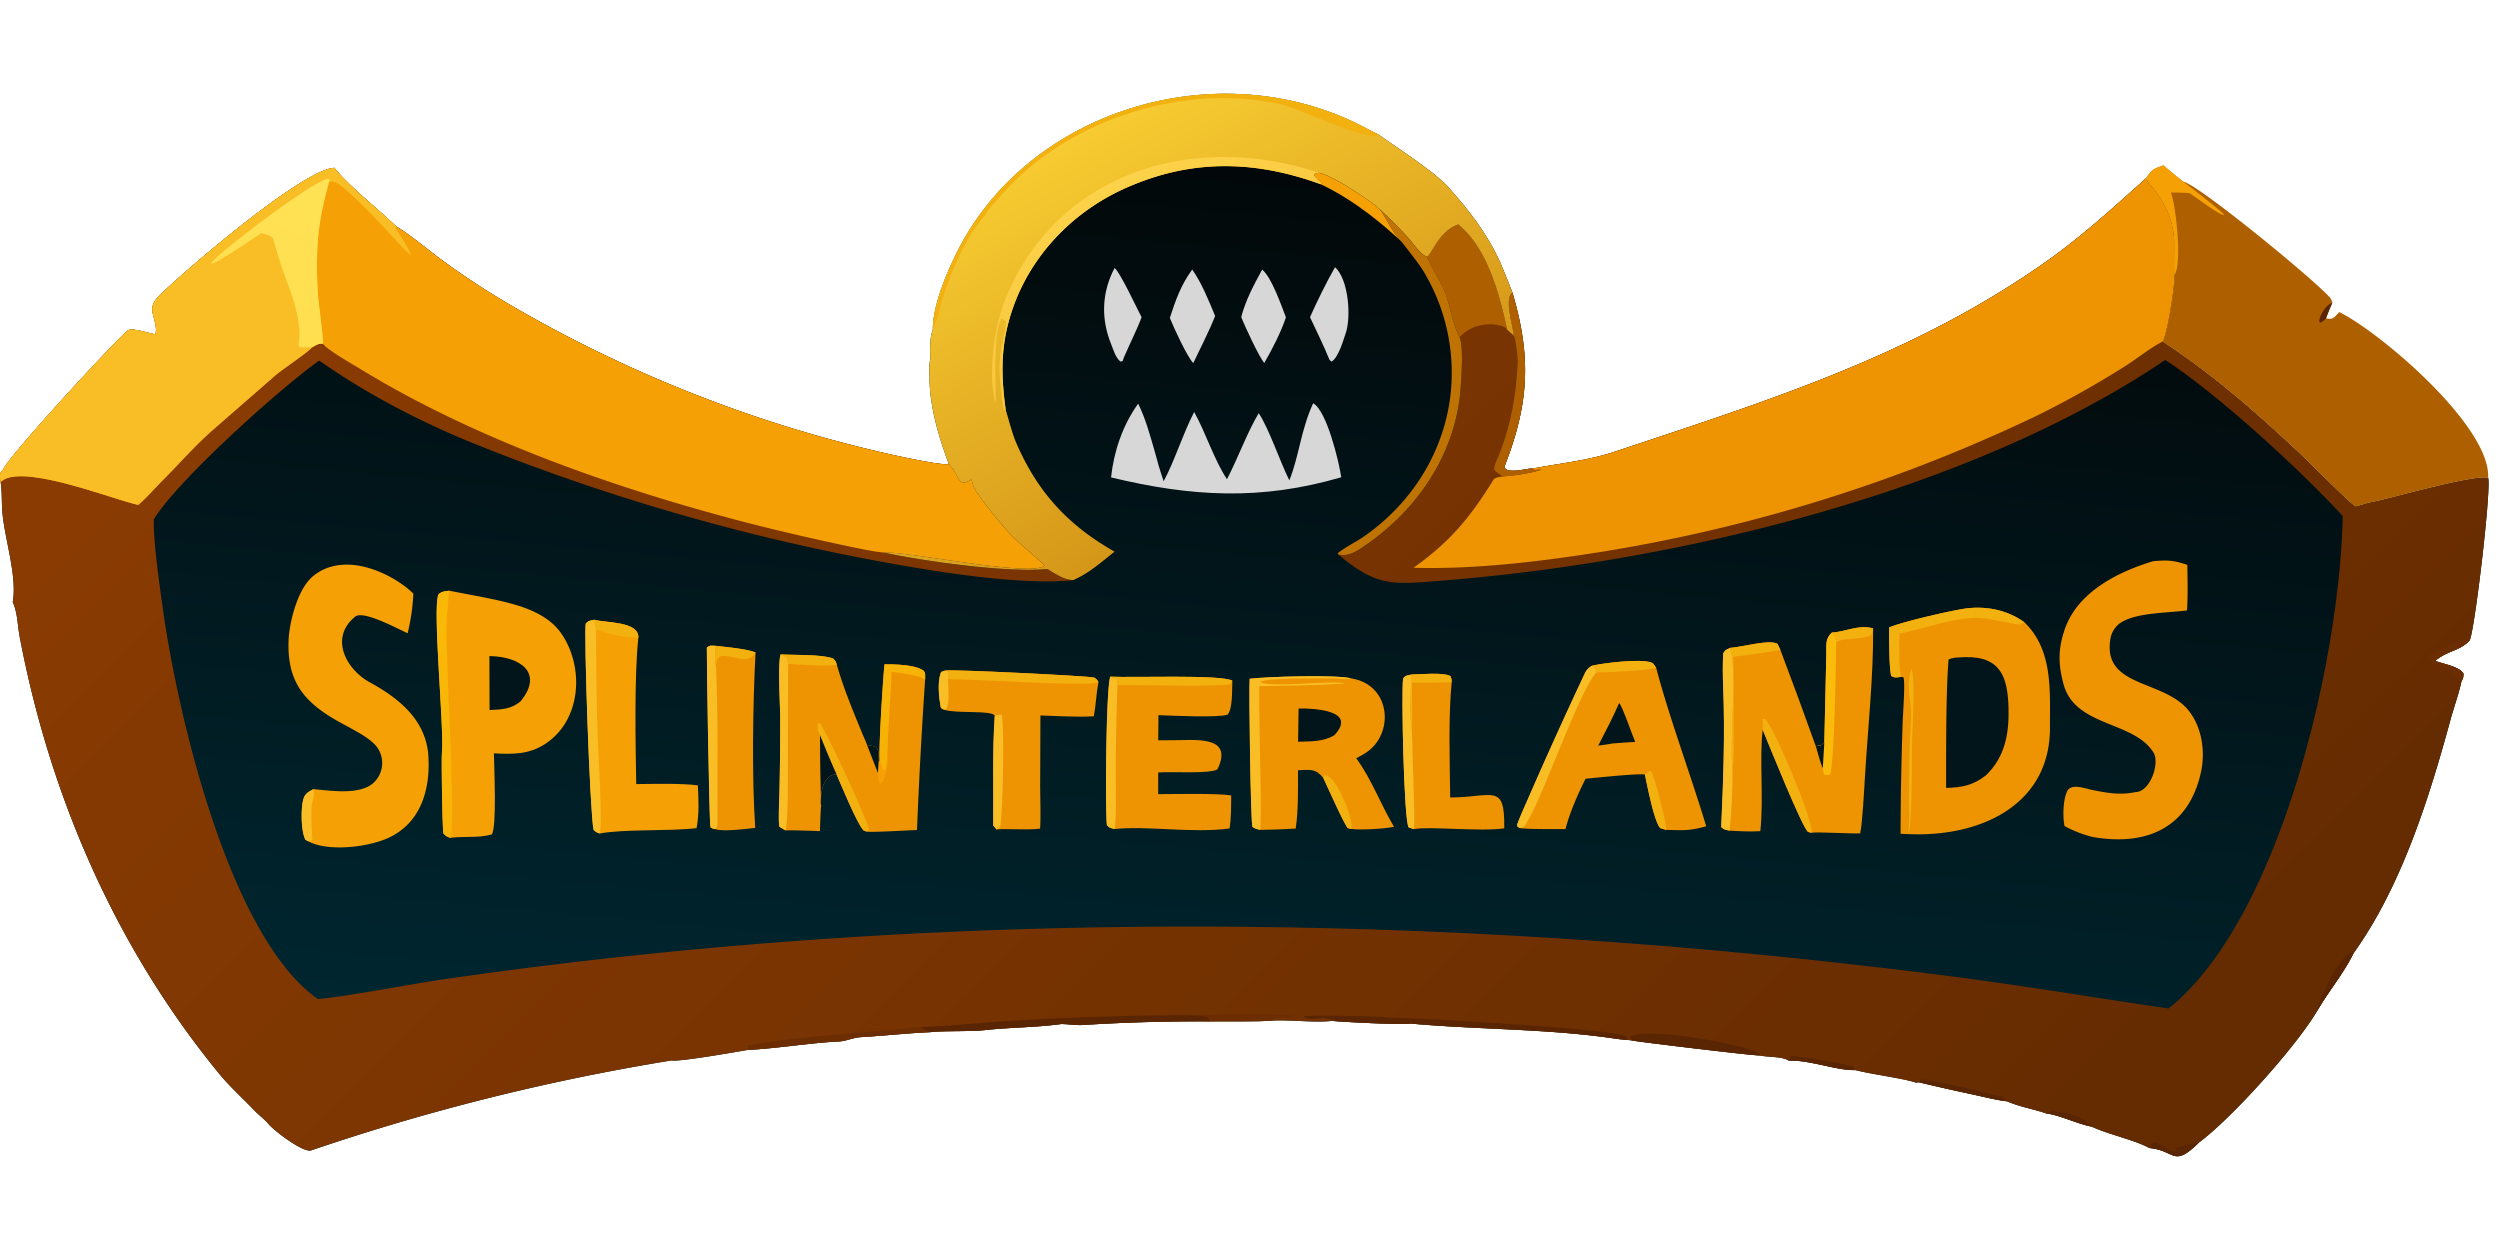 <svg width="80" height="40" fill="none" xmlns="http://www.w3.org/2000/svg"><path d="M29.851 10.561c-.016-.787.49-1.953.853-2.647 2.222-4.243 7.85-6.115 12.409-4.105.364.16.657.328 1.006.5.636.451 1.782 1.186 2.222 1.674.662.734 1.263 1.52 1.667 2.415.04.086.408.991.39.964.612 2.066.528 3.543-.232 5.509-.135.35.76.111.836.12.043.002.055 0 .096-.008.856-.16 1.742-.252 2.568-.527 4.905-1.638 9.601-3.086 13.899-6.148 1.102-.786 2.108-1.709 3.102-2.598.075.203.894.835.91 2.07.004.304-.023.744.005 1.03.027.277-.23 1.913-.379 2.121 1.676 1.099 3.07 2.343 4.508 3.692.34.32 1.36 1.368 1.657 1.582.16-.021.353-.114.593-.148.695-.147 3.15-.86 3.66-.766.104.392-.442 4.975-.595 5.207-.347.355-.668.295-1.103.65.311.112.788.187.908.41-.001.128-.015.143-.07.266-.06.314-.242.83-.335 1.17-.686 2.518-1.568 5.355-3.114 7.512-.326.66-.795 1.21-1.16 1.837-.656 1.122-2.727 3.434-3.786 4.218-.84.824-.742.25-1.594.174-.44-.25-1.321-.437-1.843-.685-.387-.063-1.12-.401-1.424-.411-.457-.16-.816-.2-1.292-.4-.237-.017-.768-.147-1.02-.202-.6-.128-1.2-.263-1.796-.406l-.08.015c-.39-.137-1.417-.266-1.948-.404-.588.021-1.442-.327-2.132-.302-.209-.141-.642-.102-.939-.167-.197.01-3.992-.449-4.07-.477l-.144-.019c-.187-.006-.431-.047-.623-.074-2.089-.287-4.246-.26-6.327-.45-.256.047-2.188-.05-2.5-.085-.598.065-1.327-.044-1.954-.008-.344.035-1.556.017-1.97.024a59.031 59.031 0 0 0-4.059.115c-.217.014-.472-.031-.693-.03-.79.108-1.641.107-2.424.192-.508.055-1.341.017-1.765.068-.746.031-1.495.118-2.24.16-.221.013-.466.127-.664.136-.978.047-1.962.223-2.936.272-.325.057-2.245.393-2.437.336a70.938 70.938 0 0 0-11.537 2.88c-.25.084-1.24-.661-1.4-.89-.066-.077-.311-.279-.412-.385-.366-.384-.8-.776-1.132-1.182-3.344-4.08-5.425-8.935-6.383-13.99-.069-.366-.063-.754-.22-1.099.148-.815-.26-2.03-.331-2.866-.029-.33-.007-.649-.056-.974-.01-.083-.026-.155-.02-.221a.26.26 0 0 1 .097-.177C.26 14.618 3.5 11.1 4.074 10.584c.126-.113.658.071.905.116.089-.534-.355-.774.119-1.24.816-.804 4.581-4.035 5.602-4.089.442.566 1.413 1.327 1.982 1.879l.044.025c.342.197 1.06.788 1.42 1.052A25.15 25.15 0 0 0 16.47 9.84a42.706 42.706 0 0 0 12.101 4.717c.272.06 1.579.344 1.778.293l-.005-.048c-.313-.844-.598-1.817-.601-2.717 0-.19-.021-.405.027-.595-.008-.247-.024-.716.081-.928Z" fill="url(#Logo=logo-splinterlands.svg__a)"/><path d="M4.979 10.7c.089-.534-.355-.774.119-1.24.816-.804 4.581-4.035 5.602-4.089.442.566 1.413 1.327 1.982 1.879l.044.025c.342.197 1.06.788 1.42 1.052A25.15 25.15 0 0 0 16.47 9.84a42.706 42.706 0 0 0 12.101 4.717c.272.06 1.579.344 1.778.293.379.341.274.803.743.49.028.255.177.433.334.65.28.384.581.753.903 1.107.244.264 1.004.879 1.093 1.002-.396.379-4.407-.465-5.157-.42 1.265.278 4.014.66 5.245.529.252.147.541.355.832.355-1.2.135-3.104-.092-4.346-.284a67.57 67.57 0 0 1-14.74-4.049c-1.789-.72-3.486-1.604-5.042-2.691-1.273.9-4.566 3.867-5.292 5.083-.019.723.201 2.236.305 2.968.465 3.265 2.104 10.388 4.944 12.379 1.113-.107 2.85-.46 4.01-.628 16.141-2.347 32.694-2.152 48.842-.022 2.142.293 4.241.641 6.371.952a5.69 5.69 0 0 0 .303-.256c3.403-3.107 5.188-11.097 5.27-15.501-1.354-1.474-4-3.905-5.68-4.995-6.193 4.19-15.47 6.439-23.016 7.05-1.689.136-2.176.239-3.448-.826.274.074.533-.064.756-.213 1.69-1.13 2.856-2.797 3.125-4.745.046-.335.152-1.75-.001-1.989-.283-.623-.306-1.051-.443-1.398-.167-.424-.445-.804-.592-1.177.187-.154.396-.835 1-1.036.938.775 1.315 2.246 1.56 3.367l.213.194c-.018-.314-.317-1.183-.043-1.383.612 2.066.528 3.543-.232 5.509-.135.35.76.111.836.12.043.002.055 0 .096-.008.856-.16 1.742-.252 2.568-.527 4.905-1.638 9.601-3.086 13.899-6.148 1.102-.786 2.108-1.709 3.102-2.598.075.203.894.835.91 2.07.004.304-.023.744.005 1.03.027.277-.23 1.913-.379 2.121 1.676 1.099 3.07 2.343 4.508 3.692.34.32 1.36 1.368 1.657 1.582.16-.021.353-.114.593-.148.695-.147 3.15-.86 3.66-.766.104.392-.442 4.975-.595 5.207-.347.355-.668.295-1.103.65.311.112.788.187.908.41-.001.128-.015.143-.07.266-.06.314-.242.83-.335 1.17-.686 2.518-1.568 5.355-3.114 7.512-.326.66-.795 1.21-1.16 1.837-.656 1.122-2.727 3.434-3.786 4.218-.84.824-.742.25-1.594.174-.44-.25-1.321-.437-1.843-.685-.387-.063-1.12-.401-1.424-.411-.457-.16-.816-.2-1.292-.4-.237-.017-.768-.147-1.02-.202-.6-.128-1.2-.263-1.796-.406l-.08.015c-.39-.137-1.417-.266-1.948-.404-.588.021-1.442-.327-2.132-.302-.209-.141-.642-.102-.939-.167-.197.01-3.992-.449-4.07-.477l-.144-.019c-.187-.006-.431-.047-.623-.074-2.089-.287-4.246-.26-6.327-.45-.256.047-2.188-.05-2.5-.085-.598.065-1.327-.044-1.954-.008-.344.035-1.556.017-1.97.024a59.031 59.031 0 0 0-4.059.115c-.217.014-.472-.031-.693-.03-.79.108-1.641.107-2.424.192-.508.055-1.341.017-1.765.068-.746.031-1.495.118-2.24.16-.221.013-.466.127-.664.136-.978.047-1.962.223-2.936.272-.325.057-2.245.393-2.437.336a70.938 70.938 0 0 0-11.537 2.88c-.25.084-1.24-.661-1.4-.89-.066-.077-.311-.279-.412-.385-.366-.384-.8-.776-1.132-1.182-3.344-4.08-5.425-8.935-6.383-13.99-.069-.366-.063-.754-.22-1.099.148-.815-.26-2.03-.331-2.866-.029-.33-.007-.649-.056-.974-.01-.083-.026-.155-.02-.221a.26.26 0 0 1 .097-.177c.162-.412 3.402-3.93 3.976-4.446.126-.113.658.071.905.116Z" fill="url(#Logo=logo-splinterlands.svg__b)"/><path d="M29.524 32.86c.747-.013 1.84-.137 2.634-.181a96.065 96.065 0 0 1 5.942-.192c.178.014.422-.009.563.06l.046.137a59.031 59.031 0 0 0-4.058.115c-.217.014-.472-.031-.693-.03-.79.108-1.641.107-2.424.192-.508.055-1.341.017-1.765.068-.128-.038-.148-.053-.257-.127l.012-.041Zm13.109-.192c-.241-.221-.723.073-.925-.147.178-.04 2.56-.005 2.727.04.874.015 6.971.338 7.603.6l.046.116c-.187-.006-.431-.047-.623-.074-2.089-.287-4.246-.26-6.327-.45-.256.047-2.188-.05-2.5-.085Z" fill="#5A2503"/><path d="M23.93 33.597c.004-.055.007-.092.016-.146 1.54-.285 3.993-.429 5.578-.59l-.012.04c.11.075.129.09.257.128-.746.031-1.495.118-2.24.16-.221.013-.466.127-.664.136-.978.047-1.962.223-2.936.272Zm54.832-11.773c-.722-.844-1.92-.526-.084-1.298.19-.08.186-.086.348-.028-.347.355-.668.295-1.103.65.311.112.788.187.908.41-.001.128-.015.143-.07.266Z" fill="#6C2D02"/><path d="m52.229 33.296-.079-.116c.617-.391 4.447.407 4.148.593-.197.01-3.992-.449-4.07-.477Z" fill="#5A2503"/><path d="M38.1 32.487c.393-.038 2.959-.038 3.321.013-.194.2-.436-.089-.74.16-.345.035-1.557.017-1.972.024l-.046-.137c-.141-.069-.385-.046-.563-.06Z" fill="#6C2D02"/><path d="M61.397 34.63c.04-.043.067-.098.128-.087.845.145 1.788.344 2.606.58.027.008.074.102.082.116-.237-.017-.768-.147-1.02-.202-.6-.128-1.2-.263-1.796-.406Zm12.756-2.287c.027-.373.889-2.078 1.16-1.837-.327.66-.796 1.21-1.16 1.837Zm-5.381 4.392c.044-.114.073-.14.184-.185.257.05.49.366.701.285l-.057-.085c.274-.069.5-.195.766-.189-.84.824-.742.25-1.594.174ZM57.237 33.94l.075-.142c.132-.028 1.852.264 2.012.346.013.043.013.064.045.098-.588.021-1.442-.327-2.132-.302Zm8.268 1.699c.162-.108.113-.111.311-.075.311.057.927.175 1.113.486-.387-.063-1.12-.401-1.424-.411Z" fill="#5A2503"/><path d="M4.979 10.7c.089-.534-.355-.774.119-1.24.816-.804 4.581-4.035 5.602-4.089.442.566 1.413 1.327 1.982 1.879l.044.025c.342.197 1.06.788 1.42 1.052A25.15 25.15 0 0 0 16.47 9.84a42.706 42.706 0 0 0 12.101 4.717c.272.06 1.579.344 1.778.293.379.341.274.803.743.49.028.255.177.433.334.65.28.384.581.753.903 1.107.244.264 1.004.879 1.093 1.002-.396.379-4.407-.465-5.157-.42-.32-.02-1.216-.219-1.543-.29a75.319 75.319 0 0 1-2.696-.631c-4.251-1.096-8.784-2.682-12.485-4.945-.222-.136-1.095-.63-1.207-.816-.148-.011-.216.045-.347.117-.162.184-.947.697-1.19.91-.66.578-1.33 1.16-1.99 1.736-.562.49-1.092 1.103-1.62 1.628-.196.195-.56.608-.765.768-.81-.173-3.788-1.369-4.4-.728-.012-.083-.027-.155-.02-.221a.26.26 0 0 1 .096-.177c.162-.412 3.402-3.93 3.976-4.446.126-.113.658.071.905.116Z" fill="#F5A105"/><path d="M4.979 10.7c.089-.534-.355-.774.119-1.24.816-.804 4.581-4.035 5.602-4.089.442.566 1.413 1.327 1.982 1.879l-.016.06c1.348 2.132-.517-.41-1.786-1.386a.45.45 0 0 0-.35-.107c-.25.93-.375 1.552-.386 2.525-.005.384.007.769.035 1.153.013.153.183 1.44.155 1.501-.148-.011-.216.045-.347.117-.162.184-.947.697-1.19.91-.66.578-1.33 1.16-1.99 1.736-.562.49-1.092 1.103-1.62 1.628-.196.195-.56.608-.765.768-.81-.173-3.788-1.369-4.4-.728-.012-.083-.027-.155-.02-.221a.26.26 0 0 1 .096-.177C.26 14.618 3.5 11.1 4.074 10.584c.126-.113.658.071.905.116Z" fill="#F9BE25"/><path d="M8.369 7.457c-4.745 3.197 2.562-2.523 2.161-1.64-.25.93-.375 1.552-.386 2.525-.005.384.007.769.035 1.153.013.153.183 1.44.155 1.501-.148-.011-.216.045-.347.117-.938-.011.087.207-.8-2.084-.184-.47-.316-.937-.457-1.416-.137-.095-.203-.108-.361-.156Z" fill="url(#Logo=logo-splinterlands.svg__c)"/><path d="M68.667 5.71c.075.203.894.835.91 2.07.004.304-.023.744.005 1.03.027.277-.23 1.913-.379 2.121-.36.174-.847.566-1.207.791a30.679 30.679 0 0 1-2.775 1.559 51.06 51.06 0 0 1-14.829 4.508c-1.658.242-3.483.428-5.16.38 1.188-.847 1.818-1.62 2.554-2.809.053-.086.202-.095.303-.114.283-.014 1.006-.112 1.247-.228-.17.013-.223.049-.334-.026a.34.34 0 0 0 .096-.009c.856-.16 1.742-.252 2.568-.527 4.905-1.638 9.601-3.086 13.899-6.148 1.102-.786 2.108-1.709 3.102-2.598Z" fill="#EE9402"/><path d="M46.668 7.184c.938.775 1.315 2.246 1.56 3.367-.038-.168-.975-.379-1.525.244-.283-.623-.306-1.051-.443-1.398-.167-.424-.445-.804-.592-1.177.187-.154.396-.835 1-1.036Z" fill="#AE6001"/><path d="M48.44 10.745c-.017-.314-.316-1.183-.042-1.383.612 2.066.528 3.543-.232 5.509-.135.35.76.111.836.12.11.076.163.04.334.027-.241.116-.964.214-1.247.228-.368-.244-.324-.186-.115-.706.382-.945.552-1.958.595-2.964.004-.107-.068-.79-.128-.83Z" fill="#AE6001"/><path d="M29.851 10.561c-.016-.787.49-1.953.853-2.647 2.222-4.243 7.85-6.115 12.409-4.105.364.16.657.328 1.006.5.636.451 1.782 1.186 2.222 1.674.662.734 1.263 1.52 1.667 2.415.04.086.408.991.39.964-.274.2.025 1.07.043 1.383l-.213-.194c-.245-1.121-.622-2.592-1.56-3.367-.604.201-.813.882-1 1.036-.208-.068-.427-.41-.586-.586a14.94 14.94 0 0 0-1.025-1.023c-.366-.289-1.421-.995-1.843-1.08-.433.026.175.294.047.364-2.023-.738-3.993-.813-6.013.026-1.696.688-3.03 1.983-3.707 3.599-.512 1.255-.54 2.282-.358 3.596.096.31.21.766.334 1.05.674 1.56 1.633 2.626 3.15 3.487-.414.327-.835.704-1.325.909-.291 0-.58-.208-.832-.355-1.23.132-3.98-.251-5.245-.53.75-.044 4.761.8 5.157.421-.09-.123-.849-.738-1.093-1.002a13.45 13.45 0 0 1-.903-1.107c-.157-.217-.306-.395-.334-.65-.468.313-.364-.149-.743-.49l-.005-.048c-.313-.844-.598-1.817-.601-2.717 0-.19-.021-.405.027-.595-.008-.247-.024-.716.081-.928Z" fill="url(#Logo=logo-splinterlands.svg__d)"/><path d="M29.851 10.561c-.016-.787.49-1.953.853-2.647 2.222-4.243 7.85-6.115 12.409-4.105.364.16.657.328 1.006.5-.36.276-2.695-.94-3.247-.995-3.159-.661-6.843.6-8.861 2.968-.101.119-.433.455-.473.597-.605.645-1.108 1.806-1.357 2.63-.095.313-.198.77-.33 1.052Z" fill="#F3B110"/><path d="m32.183 13.116-.04.016c-.054-.089-.074-.37-.089-.488-.06-.482-.102-.91-.027-1.395.044-.294.164-.706.165-.986a.304.304 0 0 1-.134-.073c-.272.276-.207 2.185-.187 2.612l.004-.02-.022.086c-.246-.856-.035-2.395.292-3.226 1.591-4.054 5.931-5.483 10.07-4.111-.434.026.173.294.046.364-2.023-.738-3.993-.813-6.013.026-1.696.688-3.03 1.983-3.707 3.599-.512 1.255-.54 2.282-.358 3.596Z" fill="url(#Logo=logo-splinterlands.svg__e)"/><path d="M44.057 6.611c.359.325.701.667 1.025 1.023.16.176.378.518.586.586.147.373.425.753.592 1.177.137.347.16.775.443 1.398.153.238.047 1.654.001 1.989-.269 1.948-1.434 3.615-3.125 4.745-.223.149-.482.287-.756.213l-.016-.025c.057-.1.627-.404.795-.52 1.484-1.014 2.48-2.54 2.769-4.244a6.271 6.271 0 0 0-.822-4.276c-.159-.26-.507-.695-.706-.949-.381-.378-.504-.886-.786-1.117Z" fill="#BE7303"/><path d="M42.214 5.53c.422.086 1.477.792 1.843 1.081.282.23.405.74.786 1.117-.504-.47-1.454-1.304-2.582-1.833.127-.07-.48-.338-.047-.364Z" fill="#F5A105"/><path d="M60.452 20.075c.466-.186 1.856-.507 2.365-.59.684-.113 1.4.02 1.966.43.924.893.81 2.212.816 3.36.01 2.413-2.098 3.473-4.387 3.422a16.76 16.76 0 0 1-.394-.015c.004-1.198.027-2.397.068-3.595.007-.217.088-1.295.022-1.412l-.065-.016c-.152.02-.21.039-.322-.027-.075-.214-.067-1.272-.069-1.557Z" fill="#EE9402"/><path d="M60.452 20.075c.466-.186 1.856-.507 2.365-.59.684-.113 1.4.02 1.966.43l-.155.073c-.518-.057-1.013-.25-1.547-.212-.782.055-1.532.352-2.299.498-.002.3-.031 1.152.06 1.385-.15.02-.21.039-.32-.027-.076-.214-.068-1.272-.07-1.557Z" fill="#F3B110"/><path d="M62.558 21.045c.106-.008.213-.013.32-.017 1.167-.03 1.373.677 1.395 1.648.018.796-.106 1.53-.714 2.127-.423.33-.751.394-1.284.41 0-1.013-.01-3.008.077-4.094.003-.038.144-.058.206-.074Z" fill="#01151B"/><path d="M61.17 21.408c.132.338.012 2.117.013 2.552 0 .347 0 2.524-.11 2.707-.004-.188.026-.383.024-.575a44.428 44.428 0 0 1 .053-3.101c.035-.624-.188-.94.02-1.583Z" fill="#F3B110"/><path d="M14.367 18.902c.424.081.856.16 1.278.247.832.172 1.819.405 2.313 1.116.743 1.068.662 2.785-.526 3.55-.526.332-1.017.322-1.627.292.004.397.1 2.39-.07 2.596-.435.12-.877.049-1.331.108-.121-.049-.128-.05-.215-.14-.034-.14-.068-2.39-.047-2.598.076-.765-.31-4.608-.111-5.054.109-.097.186-.093.336-.116Z" fill="#F5A105"/><path d="M14.404 26.811c-.121-.049-.128-.05-.215-.14-.034-.14-.068-2.39-.047-2.598.076-.765-.31-4.608-.111-5.054.109-.097.186-.093.336-.116a15.8 15.8 0 0 1-.062.745c-.103.841.322 6.78.099 7.163Z" fill="url(#Logo=logo-splinterlands.svg__f)"/><path d="M15.662 20.994c1.004.016 1.744.547.99 1.455-.314.25-.592.254-.986.272l-.005-1.727Z" fill="#01151B"/><path d="M58.624 20.24c.375-.007.85-.265 1.316-.132.013 1.514-.17 3.232-.262 4.75-.021.352-.082 1.513-.152 1.811-.33.01-1.403-.052-1.55-.022-.035-.006-.082-.011-.115-.025-.164-.07-1.302-2.898-1.454-3.27-.114.93.038 2.19-.077 3.246-.368.016-.62.004-.987-.017-.141-.037-.168-.023-.264-.113.067-1.498.122-2.986.063-4.486-.013-.345-.021-.738.003-1.081.084-.127.064-.09.222-.17l.044-.004c.373-.03 1.211-.273 1.47-.124.03.064.062.125.09.19.388 1.027.767 2.057 1.136 3.09.168-.066.1.047.271-.123l.064-2.808c.007-.325-.044-.51.182-.713Z" fill="#EE9402"/><path d="M55.343 26.581c-.141-.037-.168-.023-.264-.113.067-1.498.122-2.986.063-4.486-.013-.345-.021-.738.003-1.081.084-.127.064-.09.222-.17.233.73-.028 2.996.074 3.906 0 .609-.02 1.339-.098 1.944Z" fill="#F9BE25"/><path d="m58.378 23.76.064-2.808c.007-.325-.044-.51.182-.713.097.135.121.158.133.318-.007.497-.05 4.014-.205 4.247l-.184-.013c-.018-.078-.03-.126-.038-.207-.073-.147-.173-.527-.223-.7.168-.067.1.046.271-.125Z" fill="url(#Logo=logo-splinterlands.svg__g)"/><path d="M58.107 23.884c.168-.067.1.046.271-.125l-.048.825c-.073-.147-.173-.527-.223-.7Z" fill="#01151B"/><path d="M56.407 23.352c.005-.117.004-.226.004-.343l.064-.011c.286.249 1.545 3.238 1.5 3.649-.034-.006-.081-.011-.114-.025-.164-.07-1.302-2.898-1.454-3.27Zm-1.04-2.622.044-.003c.373-.03 1.211-.273 1.47-.124.03.064.062.125.09.19-.14.046-1.34.213-1.504.221.007.763.01 1.527.01 2.29-.001.372.011.971-.036 1.333-.102-.91.16-3.177-.074-3.907Zm3.257-.49c.375-.007.85-.265 1.316-.132-.047.2-.008.209-.242.28-.238.073-.76.02-.94.17-.013-.16-.037-.184-.134-.319Z" fill="#F3B110"/><path d="M10.028 25.252c.548.05 1.426.188 1.883-.166a.86.86 0 0 0 .076-1.269c-.243-.242-.567-.402-.868-.573-1.273-.66-1.943-1.3-1.884-2.757.024-.574.284-1.632.776-2.045.34-.284.756-.394 1.207-.37.703.037 1.527.451 2.009.923a6.62 6.62 0 0 1-.182 1.269c-.369-.167-1.421-.74-1.678-.532-.844.685-.277 1.697.464 2.101.998.545 1.748 1.214 1.868 2.248.095 1.076-.177 2.25-1.306 2.747-.654.287-1.903.43-2.531.093l-.087-.048c-.143-.252-.15-.99-.073-1.278.054-.202.15-.242.326-.343Z" fill="#F5A105"/><path d="m9.862 26.921-.087-.048c-.143-.252-.15-.99-.073-1.278.054-.202.15-.242.326-.343.058.253-.044.33-.058.597-.02.35.015.677.023 1.025-.076.04-.048.033-.131.047Z" fill="#F9BE25"/><path d="M68.9 17.958c.473-.041.656-.028 1.095.118.006.485.021.975-.011 1.458-.629.081-1.576.066-2.094.375a.772.772 0 0 0-.358.542c-.263 1.609 1.827 1.267 2.577 2.386.368.527.459 1.259.32 1.88-.389 1.766-1.726 2.37-3.466 2.066a3.788 3.788 0 0 1-.899-.35c-.057-.309-.05-.793.075-1.093.12-.287.55-.117.795-.066.47.098.912.177 1.394.074.48 0 .789-.927.588-1.258-.622-1.026-2.511-.82-2.882-2.194-.175-.647-.179-1.139.046-1.78.406-1.156 1.659-1.808 2.82-2.158ZM24.983 20.94c.43.028 1.353-.006 1.685.138.08.09.076.086.112.198.217.762.522 1.489.824 2.222.046.11.113.249.147.358.408.01.36.162.37.53l.028-.054c-.037-.365.107-2.645.155-3.074.317-.003.97.012 1.233.192.091.063.066.187.067.297-.109 1.604-.196 3.21-.26 4.816-.322.005-1.406.078-1.603.05l-.106-.038c-.203-.201-.729-1.483-.87-1.804-.688.063-.448 1.412-.488.966-.023.291-.03.568-.038.859-.193-.005-.958-.038-1.094-.021-.047-.027-.206-.106-.21-.136-.03-.279.003-.84.008-1.116a97.56 97.56 0 0 0 .024-2.395c-.004-.33-.082-1.76.016-1.989Z" fill="#EE9402"/><path d="M25.145 26.575c-.047-.027-.206-.106-.21-.136-.03-.279.003-.84.008-1.116a97.56 97.56 0 0 0 .024-2.395c-.004-.33-.082-1.76.016-1.989.197.09.203.09.237.305l-.008 3.288c-.003.504.009 1.563-.067 2.043Z" fill="#F9BE25"/><path d="M28.304 21.258c.317-.003.97.012 1.233.192.091.063.066.187.067.297-.196-.15-.797-.21-1.072-.25-.032.935-.13 1.962-.14 2.878-.06.457-.144.329-.243-.043-.037-.365.107-2.645.155-3.074Z" fill="url(#Logo=logo-splinterlands.svg__h)"/><path d="M26.241 23.528c-.074-.161-.074-.184-.073-.357l.044-.05c.145.09 1.535 3.086 1.598 3.424l-.07.068-.105-.038c-.203-.201-.729-1.483-.87-1.804-.185-.406-.354-.83-.524-1.243Zm-1.258-2.588c.43.028 1.353-.006 1.685.138.08.09.076.086.112.198-.449.05-1.091-.005-1.56-.032-.034-.215-.04-.215-.237-.305Z" fill="#F3B110"/><path d="M26.241 23.528c.17.413.339.837.525 1.243-.69.063-.449 1.412-.489.966a67.243 67.243 0 0 1-.036-2.21Zm1.51.328c.408.01.36.162.37.53-.007.11-.011.249-.023.356l-.347-.886Z" fill="#01151B"/><path d="M28.15 24.332c.098.372.182.5.243.043.015.451-.291 1.106-.295.367.012-.107.016-.246.023-.357l.028-.053Z" fill="#F5A105"/><path d="M50.953 21.3c.349-.078 1.54-.234 1.904-.095.053.02.103.11.14.162.409 1.566 1.124 3.484 1.602 5.074-.543.15-.726.128-1.276.116-.068-.016-.128-.036-.194-.057-.202-.217-.413-1.354-.494-1.717-.273-.032-1.54.102-1.896.137-.232.453-.523 1.119-.642 1.61-.229 0-1.318.008-1.465-.033-.087-.058-.065-.02-.086-.104.1-.27.221-.538.339-.804a156.896 156.896 0 0 1 1.848-4.08.546.546 0 0 1 .22-.21Z" fill="#EE9402"/><path d="M50.953 21.3c.102.087.108.09.137.211-.53.55-1.692 3.899-2.178 4.71-.084.14-.088.25-.28.276-.087-.058-.065-.02-.086-.104.1-.27.221-.538.339-.804a156.896 156.896 0 0 1 1.848-4.08.546.546 0 0 1 .22-.21Z" fill="#F9BE25"/><path d="M50.953 21.3c.349-.078 1.54-.234 1.904-.095.053.02.103.11.14.162-.162.076-1.7.168-1.907.144-.03-.122-.035-.124-.137-.212Zm1.682 3.483.154-.111.059.015c.122.277.468 1.578.475 1.87-.068-.016-.128-.036-.194-.057-.202-.217-.413-1.354-.494-1.717Z" fill="#F3B110"/><path d="M51.812 22.498c.099.085.41 1.002.515 1.244-.24.012-.48.028-.718.048-.148.029-.316.049-.466.07.238-.46.461-.887.669-1.362Z" fill="#01151B"/><path d="M39.99 21.72c.535-.068 2.805-.136 3.256-.01 1.282.204 1.388 1.813.428 2.4-.09.053-.18.105-.274.154.495.676.772 1.46 1.209 2.195-.277.06-1.093.109-1.37.067l-.109-.025c-.126-.139-.672-1.374-.788-1.613-.254-.304-.415-.254-.806-.24.002.581.012 1.297-.074 1.866-.38.023-.76.037-1.141.042-.081-.022-.183-.04-.242-.1-.056-.057-.12-4.375-.089-4.737Z" fill="#EE9402"/><path d="M39.99 21.72c.535-.068 2.805-.136 3.256-.01-.225.051-.351-.008-.558-.002-.392.01-2.15-.033-2.364.114.303.202 2.364-.067 2.721.05-.807.053-1.939.078-2.75.083-.003 1.12.028 2.218.048 3.336.004.228.009 1.08-.022 1.265-.081-.022-.183-.04-.242-.1-.056-.057-.12-4.375-.089-4.737Z" fill="#F9BE25"/><path d="m42.342 24.888.065-.086c.37.026.933 1.482.832 1.724l-.109-.025c-.126-.139-.672-1.374-.788-1.613Z" fill="#F3B110"/><path d="M41.555 22.672c.51-.009 1.898.06 1.138.86-.365.209-.736.19-1.154.203l.016-1.063Z" fill="#01151B"/><path d="M35.53 21.653c.665.038 3.563-.075 3.905.13-.01.274.014.915-.156 1.087-.323.102-1.794.031-2.208.015l-.008.804c.13 0 .264-.004.394-.002.698.013 2.045-.203 1.504.927-.217.158-1.47.07-1.899.105v.694c.565-.002 1.85-.032 2.336.04-.002.36.003.7-.05 1.058-1.2.161-2.63-.094-3.68.018-.173-.05-.144-.017-.248-.127-.056-.518-.027-4.41.11-4.749Z" fill="#EE9402"/><path d="M35.668 26.529c-.173-.05-.144-.017-.248-.127-.056-.518-.027-4.41.11-4.749.21.065.24.03.23.27a83.85 83.85 0 0 0-.057 2.71c0 .407.025 1.577-.035 1.896Z" fill="#F9BE25"/><path d="M35.53 21.653c.665.038 3.563-.075 3.905.13-.048.07-.062.126-.16.131-1.156.061-2.359 0-3.515.009.01-.24-.02-.205-.23-.27Z" fill="#F3B110"/><path d="M19.191 26.672c-.107-.037-.11-.042-.196-.115-.12-.548-.319-6.42-.248-6.61.12-.104.093-.073.27-.115.358.104 1.443.043 1.41.578-.133 1.237-.089 3.407-.068 4.681.567-.006 1.428-.03 1.972.04.023.47.047.903-.041 1.37-.908.104-2.313.023-3.099.171Z" fill="#F5A105"/><path d="M19.191 26.672c-.107-.037-.11-.042-.196-.115-.12-.548-.319-6.42-.248-6.61.12-.104.093-.073.27-.115.017.094.035.23.059.317-.003 1.101.012 2.203.044 3.303.014.486.172 2.936.071 3.22Z" fill="#F9BE25"/><path d="M19.018 19.832c.357.104 1.442.043 1.41.578-.54-.02-.859-.102-1.352-.26-.024-.089-.042-.224-.058-.318Z" fill="#F3B110"/><path d="M30.265 21.455c.246-.036 4.553.173 4.752.228.075.056.095.064.133.149-.071.367-.08.73-.148 1.09-.544.03-1.156-.01-1.708-.027l-.009 2.297c.001.383.025.96-.002 1.325-.453.057-1.154-.013-1.389.028l-.11-.126c.011-1.153-.031-2.37.048-3.52-.114-.18-1.254-.059-1.608-.186-.05-.021-.112-.032-.125-.101-.057-.308-.102-.785.005-1.08.019-.053.097-.059.16-.077Z" fill="#EE9402"/><path d="M30.265 21.455c.246-.036 4.553.173 4.752.228.075.056.095.064.133.149-.384.146-4.061-.108-4.814-.099.015-.134.058-.222-.071-.278Z" fill="#F3B110"/><path d="m31.832 22.9.22-.037c.094.227.045 3.35-.053 3.602l-.105.08-.11-.126c.011-1.153-.031-2.37.048-3.52Zm-1.608-.187c-.05-.021-.112-.032-.125-.101-.057-.308-.102-.785.005-1.08.019-.053.097-.059.16-.077.13.056.087.144.072.278.007.217.06.81-.052.962l-.06.018Z" fill="#F9BE25"/><path d="M42.021 12.904c.437.241.825 1.868.899 2.368-2.57.753-4.796.625-7.366.005.087-.823.37-1.673.868-2.36.241.494.368.976.52 1.497.093.355.176.639.295.986.346-.64.614-1.517.977-2.217.366.658.64 1.537 1.049 2.152.348-.666.646-1.495 1.016-2.114.329.496.684 1.56.98 2.15.31-.765.365-1.602.762-2.467Z" fill="#D8D7D7"/><path d="M45.161 21.585c.308-.007 1.026-.075 1.25.048.043.092.038.098.044.195-.112 1.08-.061 2.594-.049 3.692 1.384-.008 1.749-.483 1.73.987-.753.113-2.418-.074-2.898.026l-.161-.057c-.151-.193-.24-4.328-.177-4.77.09-.101.107-.08.261-.12Z" fill="#EE9402"/><path d="m45.238 26.533-.161-.057c-.151-.193-.24-4.328-.177-4.77.09-.101.107-.08.261-.12-.013.418-.054 1.44.02 1.806l.063 2.102c.005.228.03.841-.006 1.039Z" fill="#F9BE25"/><path d="M45.161 21.585c.308-.007 1.026-.075 1.25.048.043.092.038.098.044.195-.436.019-.833.02-1.27.018-.006.48.018 1.089-.004 1.546-.074-.365-.033-1.388-.02-1.807Z" fill="#F3B110"/><path d="M22.887 26.532c-.08-.01-.082-.018-.152-.06-.042-.14-.127-5.71-.116-5.754.12-.081.116-.055.286-.052.32.038 1.011.1 1.273.212-.088 1.618-.122 4.02-.01 5.614-.278.033-1.053.13-1.281.04Z" fill="#EE9402"/><path d="M22.887 26.532c-.08-.01-.082-.018-.152-.06-.042-.14-.127-5.71-.116-5.754.12-.081.116-.055.286-.052-.01.16-.048.539.01.67.067 1.674.04 3.336.044 5.011 0 .1-.012.114-.072.185Z" fill="#F9BE25"/><path d="M22.905 20.666c.32.038 1.011.1 1.273.212-.318.608-1.269-.365-1.264.457-.057-.13-.02-.51-.01-.669Z" fill="#F3B110"/><path d="M38.15 8.624c.304.427.538 1.016.735 1.49-.188.471-.478 1.038-.7 1.504-.186-.179-.647-1.178-.75-1.446.187-.574.352-1.047.716-1.548Zm2.239.003c.302.245.61 1.14.76 1.527-.146.453-.45 1.046-.692 1.46-.153-.163-.646-1.22-.737-1.469.142-.547.399-1.019.669-1.518Zm2.333-.077c.437.399.52 1.603.338 2.122-.078.223-.231.777-.453.9l-.064-.06c-.174-.434-.422-.932-.623-1.362.19-.435.566-1.2.802-1.6Zm-7.056.026c.165.11.724 1.31.865 1.576-.135.368-.398.892-.565 1.281l-.044.124-.07.012c-.164-.143-.215-.359-.293-.55-.33-.81-.309-1.65.107-2.443Z" fill="#D8D7D7"/><path d="M68.667 5.71c.211-.293.213-.293.562-.419.065.064.652.545.643.524.493.106 4.162 3.113 4.692 3.712a.462.462 0 0 1 .072.161c-.078.175-.14.318-.202.498.231.056.258-.036.423-.2 1.329.659 4.852 3.665 4.763 5.304-.509-.094-2.964.62-3.66.767-.24.034-.433.127-.592.148-.297-.214-1.316-1.262-1.657-1.582-1.438-1.35-2.832-2.593-4.508-3.692.148-.208.406-1.843.379-2.122-.028-.285-.001-.725-.005-1.029-.016-1.235-.835-1.867-.91-2.07Z" fill="#AE6001"/><path d="M68.667 5.71c.211-.293.213-.293.562-.419.065.064.652.545.643.524-.008.003 1.14.863 1.302 1.055-.054.096-.97-.613-1.12-.694-.196-.008-.389-.018-.586-.015.172.424.36 2.297.114 2.648-.028-.285-.001-.725-.005-1.029-.016-1.235-.835-1.867-.91-2.07Z" fill="#F5A105"/><path d="M74.434 10.186c-.44.468-.128-.418.202-.498-.078.175-.14.318-.202.498Z" fill="#5A2503"/><defs><linearGradient id="Logo=logo-splinterlands.svg__a" x1="41.13" y1="5.502" x2="38.459" y2="34.478" gradientUnits="userSpaceOnUse"><stop stop-color="#020809"/><stop offset="1" stop-color="#002630"/></linearGradient><linearGradient id="Logo=logo-splinterlands.svg__b" x1="60.142" y1="41.768" x2="18.84" y2=".16" gradientUnits="userSpaceOnUse"><stop stop-color="#662C01"/><stop offset="1" stop-color="#893B02"/></linearGradient><linearGradient id="Logo=logo-splinterlands.svg__c" x1="31.745" y1="24.08" x2="52.517" y2="-10.505" gradientUnits="userSpaceOnUse"><stop stop-color="#FFDF4E"/><stop offset="1" stop-color="#FFF58F"/></linearGradient><linearGradient id="Logo=logo-splinterlands.svg__d" x1="48.683" y1="24.889" x2="35.678" y2=".225" gradientUnits="userSpaceOnUse"><stop stop-color="#B46300"/><stop offset="1" stop-color="#FFD837"/></linearGradient><linearGradient id="Logo=logo-splinterlands.svg__e" x1="47.72" y1="19.489" x2="39.035" y2=".873" gradientUnits="userSpaceOnUse"><stop stop-color="#EEA516"/><stop offset="1" stop-color="#FFDA53"/></linearGradient><linearGradient id="Logo=logo-splinterlands.svg__f" x1="-.63" y1="20.017" x2="10.617" y2="-7.967" gradientUnits="userSpaceOnUse"><stop stop-color="#F9B305"/><stop offset="1" stop-color="#FED011"/></linearGradient><linearGradient id="Logo=logo-splinterlands.svg__g" x1="24.698" y1="20.435" x2="65.801" y2="-1.298" gradientUnits="userSpaceOnUse"><stop stop-color="#F5A302"/><stop offset="1" stop-color="#FEC910"/></linearGradient><linearGradient id="Logo=logo-splinterlands.svg__h" x1="55.96" y1="21.364" x2="29.838" y2="-10.912" gradientUnits="userSpaceOnUse"><stop stop-color="#F4A700"/><stop offset="1" stop-color="#FDC510"/></linearGradient></defs></svg>